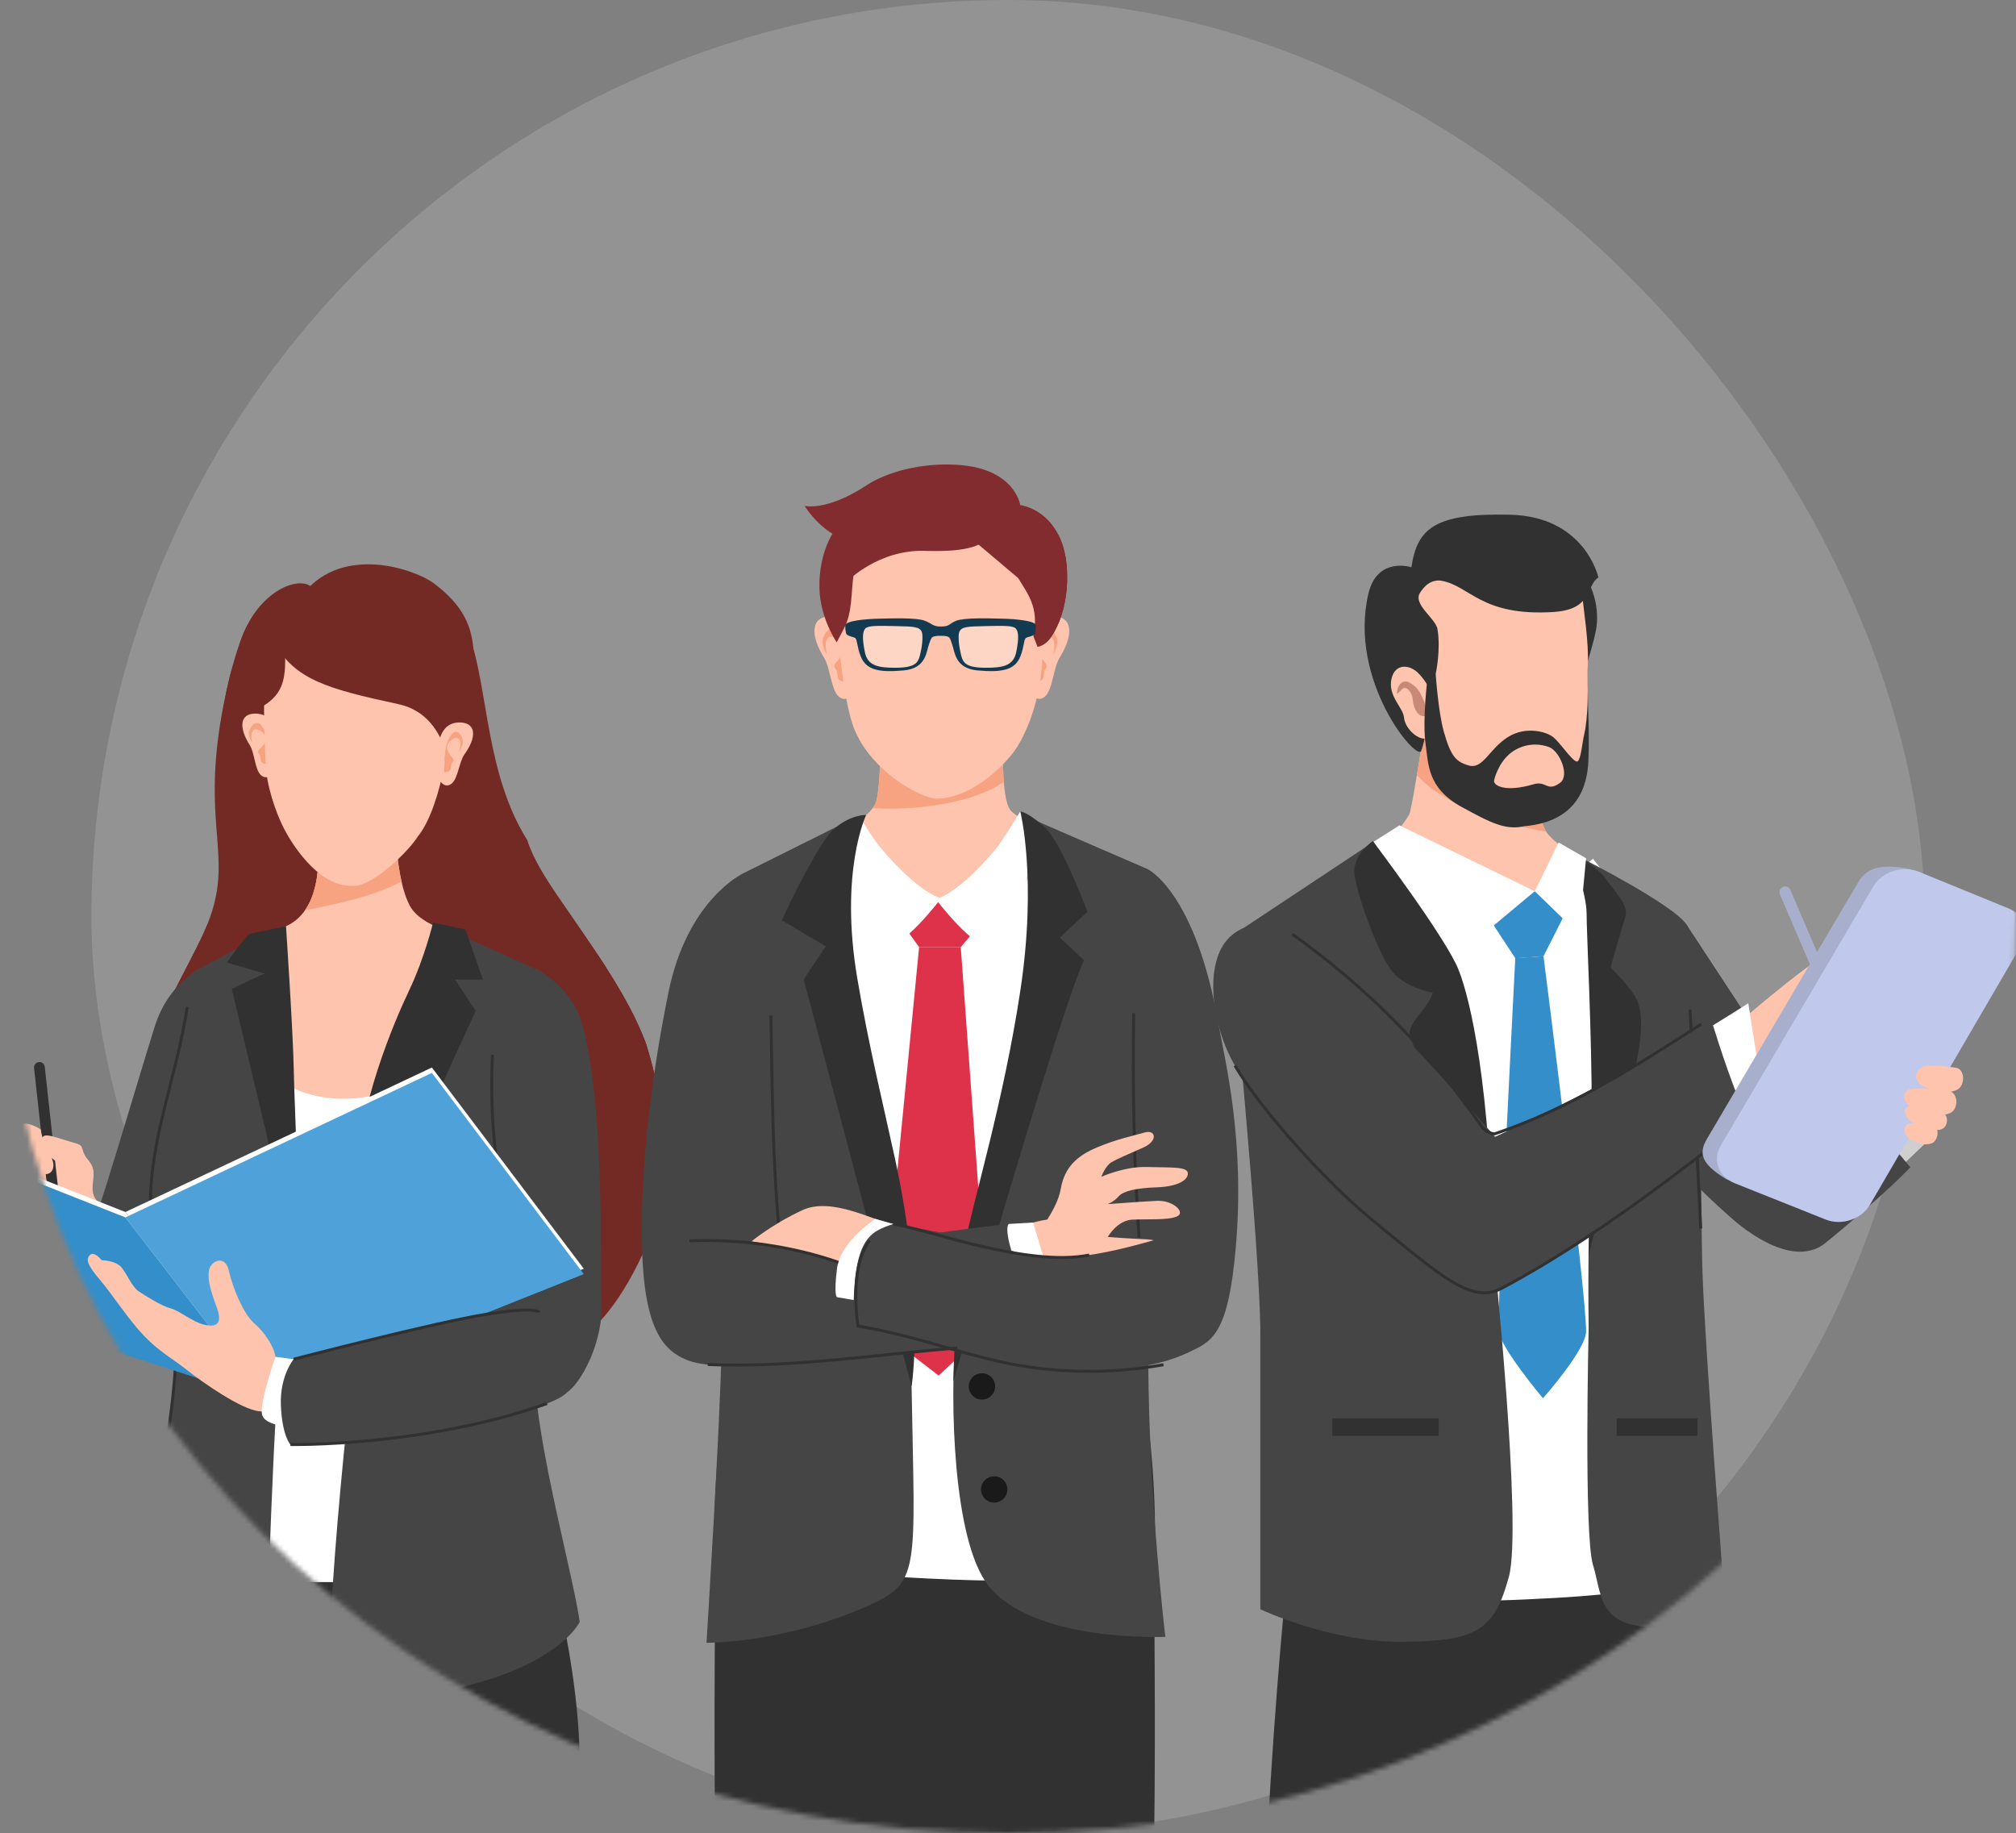<svg width="408" height="371" viewBox="0 0 408 371" fill="none" xmlns="http://www.w3.org/2000/svg">
<rect x="0" y="0" width="408" height="371" fill="#808080" stroke="none"/>
<rect x="18.501" width="371" height="371" rx="185.5" fill="white" fill-opacity="0.15"/>
<mask id="mask0_120_167" style="mask-type:alpha" maskUnits="userSpaceOnUse" x="0" y="0" width="409" height="371">
<ellipse cx="204.001" cy="185.5" rx="204.001" ry="185.5" fill="white"/>
</mask>
<g mask="url(#mask0_120_167)">
<path d="M119.393 262.125C123.357 254.662 134.68 245.565 134.75 236.757C134.82 228.056 133.318 219.43 130.717 211.114C129.791 208.715 128.735 206.356 127.52 204.06C123.293 196.075 117.926 188.739 112.851 181.286C110.285 177.517 107.963 173.878 106.676 169.972C98.283 156.516 98.895 139.902 95.036 128.741C90.123 114.534 51.147 118.083 46.588 136.575C38.963 167.506 48.637 172.328 41.326 188.576C34.016 204.825 18.882 220.649 45.824 249.382C76.168 281.743 98.618 279.666 119.393 262.125Z" fill="#732A24"/>
<path d="M123.097 265.451C128.404 258.875 134.68 245.566 134.75 236.759C134.82 228.011 133.299 219.341 130.67 210.985C129.754 208.631 128.714 206.317 127.521 204.062C125.512 200.266 123.24 196.619 120.87 193.033C114.079 190.662 106.056 187.675 102.138 184.783C97.111 181.072 93.474 175.647 93.747 166.169C93.882 161.485 87.007 149.282 81.884 147.688C80.365 147.216 79.805 145.943 79.926 144.716C72.341 143.479 65.755 140.742 58.129 141.595C56.002 145.368 50.554 142.474 50.452 144.263C49.283 164.888 47.3 176.748 43.644 184.023C43.052 185.201 42.432 186.357 41.79 187.496C41.641 187.853 41.494 188.21 41.328 188.578C34.018 204.827 18.884 220.651 45.826 249.384C76.168 281.745 106.022 286.609 123.097 265.451Z" fill="#732A24"/>
<path d="M112.316 212.861C106.38 201.168 95.888 190.228 94.157 177.015C92.174 161.876 97.24 145.852 92.519 131.169C91.999 129.555 68.181 118.866 56.029 125.507C38.279 172.936 74.709 190.25 50.168 253.747C71.94 274.542 94.006 277.856 112.028 271.139C108.972 256.235 17.216 362.302 112.316 212.861Z" fill="#732A24"/>
<path d="M6.992 232.05C5.606 235.431 3.666 240.862 6.992 242.968C10.317 245.074 12.867 246.404 12.867 246.404L14.751 239.753L14.363 234.187L6.992 232.05Z" fill="#FEC4AD"/>
<path d="M39.575 196.449C37.063 198.273 33.365 201.379 31.372 207.573C29.38 213.767 20.877 242.538 19.814 244.935C18.752 247.333 31.468 256.533 31.468 256.533H40.805L45.056 243.137L39.575 196.449Z" fill="#454545"/>
<path d="M79.975 162.259C79.975 162.259 79.489 176.67 82.905 183.234C85.264 187.764 93.807 189.234 93.807 189.234C93.807 189.234 94.893 202.106 87.18 215.055C79.467 228.003 53.301 234.188 53.301 234.188C53.301 234.188 47.516 224.108 44.092 212.628C40.668 201.148 42.763 195.061 42.763 195.061C42.763 195.061 54.526 188.947 57.879 187.45C66.023 183.815 64.257 170.631 64.257 170.631L79.975 162.259Z" fill="#FEC4AD"/>
<path d="M61.722 184.222C68.157 182.925 75.312 181.526 81.261 178.399C79.67 171.366 79.975 162.259 79.975 162.259L64.258 170.631C64.258 170.631 65.372 178.98 61.722 184.222Z" fill="#F7A281"/>
<path d="M95.027 198.971L93.807 189.236C93.807 189.236 81.501 200.777 70.97 200.777C55.928 200.777 54.423 189.244 54.423 189.244L49.18 193.97L50.124 207.092L61.39 273.031L89.501 225.7L95.027 198.971Z" fill="#FEC4AD"/>
<path d="M55.452 217.017C59.669 223.431 78.092 225.505 87.181 215.055C87.181 215.055 84.818 315.817 84.818 326.6C84.818 337.381 79.831 340.256 79.831 340.256L42.766 337.382C42.766 337.382 51.152 293.379 49.182 271.552C47.212 249.724 45.948 226.459 45.948 226.459L55.452 217.017Z" fill="white"/>
<path d="M23.425 370.609C23.246 357.42 24.306 344.222 27.569 332.865C28.852 328.399 29.996 324.186 31.019 320.174H112.427C114.941 332.17 117.293 344.324 117.327 357.27C117.34 361.96 117.295 366.396 117.205 370.61H23.425V370.609Z" fill="#313131"/>
<path d="M58.519 246.791L52.619 189.521L39.575 196.45C38.091 201.021 35.742 217.263 32.74 227.092C31.283 231.866 29.774 238.448 30.995 246.861C31.855 252.783 34.06 256.624 35.837 264.074C38.315 274.464 28.488 316.273 26.465 330.319C26.465 330.319 30.8 338.736 53.62 342.383C54.779 306.767 55.546 282.294 58.519 246.791Z" fill="#454545"/>
<path d="M37.903 203.775C35.881 217.24 30.447 230.281 30.447 243.322C41.314 269.404 32.621 296.574 27.187 323.743C25.013 337.871 43.488 340.044 53.621 342.384" stroke="#313131" stroke-width="0.597" stroke-miterlimit="10"/>
<path d="M57.881 187.45C57.881 187.45 59.339 209.194 59.463 216.899C59.587 224.604 60.706 240.883 59.463 247.842C58.22 254.802 56.846 271.55 56.846 271.55C56.846 271.55 55.649 236.727 54.014 229.857C52.379 222.988 46.911 200.122 46.911 200.122L53.478 197.016L45.946 194.779C45.946 194.779 48.979 190.33 50.516 188.982L57.881 187.45Z" fill="#313131"/>
<path d="M108.753 266.733C113.331 248.769 112.229 229.501 112.229 229.501C112.229 229.501 110.536 200.953 109.053 196.381L89.099 187.462L75.874 234.189C72.252 272.355 67.534 303.845 66.272 342.158C68.341 342.376 77.514 343.95 79.829 343.7C111.728 340.256 117.329 328.232 117.329 328.232C115.435 315.331 105.114 281.014 108.753 266.733Z" fill="#454545"/>
<path d="M87.646 186.693L94.196 188.132L97.724 198.224H92.084L96.27 204.606C96.27 204.606 84.825 229.133 79.831 241.982C74.838 254.831 71.966 276.446 71.966 276.446C71.966 276.446 71.745 252.378 72.207 237.983C72.668 223.588 79.606 207.15 82.784 200.474C85.963 193.798 87.646 186.693 87.646 186.693Z" fill="#313131"/>
<path d="M106.192 216.621C106.192 215.685 109.054 196.38 109.054 196.38C109.054 196.38 115.764 199.956 117.767 207.057C122.56 224.04 121.388 257.947 121.73 262.989C122.305 271.474 117.491 280.054 114.741 281.781C111.99 283.508 102.167 270.213 102.167 270.213L96.27 263.253C96.27 263.253 101.558 250.582 103.588 240.3C105.617 230.018 106.192 216.621 106.192 216.621Z" fill="#454545"/>
<path d="M99.668 213.454C99.18 223.469 99.901 233.544 101.812 243.387" stroke="#313131" stroke-width="0.597" stroke-miterlimit="10"/>
<path d="M11.165 245.081C10.568 245.146 10.03 244.715 9.965 244.118L6.896 216.141C6.83 215.544 7.261 215.006 7.859 214.941C8.457 214.875 8.994 215.306 9.06 215.904L12.129 243.88C12.194 244.478 11.763 245.015 11.165 245.081Z" fill="#313131"/>
<path d="M8.263 228.602C8.395 230.303 9.447 232.236 10.364 234.134C11.28 236.033 10.635 237.145 9.91 237.472C9.185 237.8 8.822 237.472 8.822 237.472C8.822 237.472 9.44 238.454 9.411 239.697C9.382 240.941 8.662 241.661 7.287 241.269C5.912 240.876 3.359 239.829 2.901 238.716C2.443 237.603 2.901 236.229 2.901 236.229C2.901 236.229 2.181 234.134 3.033 233.022C3.884 231.909 4.538 232.106 4.538 232.106C4.538 232.106 2.443 229.749 3.752 228.048C5.062 226.346 8.263 228.602 8.263 228.602Z" fill="#FEC4AD"/>
<path d="M22.93 245.589C20.378 243.888 18.807 242.905 18.742 240.68C18.676 238.455 19.658 236.884 17.826 234.723C15.993 232.564 17.434 231.909 15.142 231.319C12.851 230.73 9.349 229.227 8.729 230.01C8.109 230.793 7.063 232.023 9.288 233.529C11.513 235.034 11.803 235.509 11.803 235.509C11.803 235.509 11.933 241.204 11.933 242.185C11.933 243.167 15.9 248.207 15.9 248.207L22.93 245.589Z" fill="#FEC4AD"/>
<path d="M53.973 282.352L25.375 245.285L87.403 216.038L118.148 256.761L53.973 282.352Z" fill="white"/>
<path d="M25.375 245.286L-16.499 228.714L18.774 270.947L53.973 282.354L25.375 245.286Z" fill="white"/>
<path d="M53.973 283.441L25.376 246.373L87.403 217.126L118.148 257.849L53.973 283.441Z" fill="#4EA2D9"/>
<path d="M25.375 246.371L-16.499 229.8L18.774 272.032L53.973 283.44L25.375 246.371Z" fill="#348EC9"/>
<path d="M61.576 287.513C59.331 287.206 56.04 285.938 52.45 285.6C48.859 285.261 40.929 279.726 37.937 277.332C34.944 274.939 32.251 273.592 29.109 270.301C25.967 267.009 22.825 262.072 20.281 259.079C17.738 256.087 17.289 254.89 18.187 253.992C19.084 253.095 20.58 255.04 20.58 255.04C20.58 255.04 23.423 255.04 24.62 256.536C25.817 258.032 26.715 260.426 28.061 261.324C29.407 262.221 32.699 264.316 34.494 264.765C36.29 265.214 38.833 267.458 41.227 268.057C43.62 268.655 45.117 268.057 43.92 264.765C42.723 261.473 41.975 259.151 42.274 257.17C42.573 255.189 45.566 253.764 46.314 257.17C47.062 260.575 49.306 265.961 51.401 267.757C53.495 269.552 55.44 272.44 55.74 274.587C56.039 276.734 62.323 276.264 62.323 276.264L61.576 287.513Z" fill="#FEC4AD"/>
<path d="M60.499 277.841L59.427 275.07L55.741 274.585C55.741 274.585 52.669 283.342 52.996 286.067C53.322 288.791 59.768 288.791 59.768 288.791L60.499 277.841Z" fill="white"/>
<path d="M114.74 281.782C113.302 283.608 104.477 286.834 86.118 290.042C70.159 292.831 58.77 292.345 58.77 292.345C58.77 292.345 57.079 290.568 56.844 284.341C56.621 278.424 59.427 275.072 59.427 275.072C59.427 275.072 88.127 267.594 98.555 265.953C108.982 264.312 109.034 265.596 109.034 265.596L114.74 281.782Z" fill="#454545"/>
<path d="M58.77 292.343C58.77 292.343 85.919 292.819 110.712 284.039" stroke="#313131" stroke-width="0.597" stroke-miterlimit="10"/>
<path d="M109.035 265.595C109.035 265.595 108.983 264.311 98.555 265.952C88.127 267.593 59.427 275.07 59.427 275.07" stroke="#313131" stroke-width="0.597" stroke-miterlimit="10"/>
<path d="M55.92 149.977C55.92 149.977 56.261 144.341 51.554 144.417C48.551 144.466 48.279 147.227 50.566 150.828C51.529 152.343 51.579 155.741 52.786 156.851C54.254 158.2 55.528 156.169 55.993 155.242C56.763 153.709 55.92 149.977 55.92 149.977Z" fill="#FEC4AD"/>
<path d="M52.994 146.972C52.143 145.713 51.028 146.504 50.516 147.656C50.005 148.808 51.054 150.347 51.054 150.347C51.054 150.347 50.5 148.204 51.404 147.681C52.306 147.158 54.441 148.783 53.649 150.242C52.859 151.701 51.762 151.807 52.423 152.58C53.084 153.354 52.31 154.155 53.46 154.531C54.61 154.907 54.082 154.274 54.202 152.494C54.321 150.715 54.27 152.496 54.185 150.71C54.099 148.925 53.727 148.056 52.994 146.972Z" fill="#F7A281"/>
<path d="M84.498 169.363C83.149 171.619 77.302 177.666 72.97 179.082C72.117 179.363 70.074 179.37 68.526 178.896C63.254 177.276 58.895 170.661 57.151 167.037C55.837 164.299 53.891 159.041 53.727 154.247C53.553 149.327 53.261 142.594 53.574 138.583C54.072 132.202 57.172 128.789 61.459 127.412C73.317 123.597 92.765 135.201 92.262 139.686C91.452 146.87 89.57 163.232 84.498 169.363Z" fill="#FEC4AD"/>
<path d="M62.31 118.331C59.191 117.002 51.928 120.305 48.643 129.738C46.141 136.92 45.055 143.1 44.684 148.152C46.175 147.592 49.582 144.617 50.45 144.265C58.62 140.952 57.964 136.606 57.434 127.661C57.235 124.289 66.801 120.245 62.31 118.331Z" fill="#732A24"/>
<path d="M93.797 149.451C95.985 144.244 95.033 142.562 95.516 138.25C96.414 130.239 96.057 124.204 87.768 118.033C83.96 115.199 69.472 110.156 61.48 120.043C59.403 122.612 52.487 124.277 57.364 130.121C59.147 132.269 66.324 131.866 83.629 135.719C89.161 136.95 90.031 147.459 93.797 149.451Z" fill="#732A24"/>
<path d="M55.566 130.069C59.603 137.52 66.309 139.422 80.629 142.503C91.711 144.887 91.929 159.365 91.947 166.116C91.947 166.116 97.254 149.555 90.463 139.635C83.671 129.715 79.811 128.303 79.811 128.303L55.566 130.069Z" fill="#732A24"/>
<path d="M88.69 151.523C88.69 151.523 88.674 145.877 93.369 146.224C96.365 146.446 96.478 149.218 93.987 152.681C92.938 154.139 92.693 157.527 91.424 158.566C89.882 159.828 88.727 157.727 88.315 156.775C87.635 155.2 88.69 151.523 88.69 151.523Z" fill="#FEC4AD"/>
<path d="M91.371 148.679C92.212 147.469 93.178 148.32 93.578 149.498C93.978 150.676 92.944 152.155 92.944 152.155C92.944 152.155 93.562 150.046 92.773 149.474C91.984 148.903 89.963 150.408 90.599 151.908C91.235 153.408 92.221 153.574 91.58 154.31C90.939 155.046 91.597 155.888 90.535 156.201C89.472 156.513 89.986 155.911 89.975 154.127C89.964 152.343 89.912 154.125 90.088 152.347C90.264 150.569 90.649 149.722 91.371 148.679Z" fill="#F7A281"/>
<path d="M222.635 172.156C220.592 181.243 218.537 189.657 216.529 197.469H170.124C168.312 189.029 166.271 179.918 163.961 170.055C168.707 167.685 175.026 166.886 177.126 162.687C177.903 161.137 178.111 155.506 178.149 152.575C178.23 147.205 177.782 143.625 177.782 143.625H203.342C203.342 143.625 202.741 151.342 203.084 157.314C203.27 160.539 203.727 163.288 204.71 164.21C207.771 167.102 216.631 169.277 222.635 172.156Z" fill="#FEC4AD"/>
<path d="M233.589 372C233.921 346.181 233.493 321.429 233.633 317.846C234.265 301.666 232.415 288.566 232.415 288.566L191.238 275.585L187.164 339.098C187.164 339.098 188.638 353.948 190.39 372H233.589Z" fill="#313131"/>
<path d="M144.739 372H191.04C191.999 365.979 192.638 362.069 192.638 362.069L187.09 275.585L145.913 288.566C145.913 288.566 144.063 301.666 144.695 317.846C144.835 321.429 144.406 346.181 144.739 372Z" fill="#313131"/>
<path d="M147.097 318.058C176.848 317.556 199.058 322.171 228.408 318.418C227.417 291.018 227.428 251.1 229.794 232.94C233.158 207.121 235.201 186.367 235.201 186.367L209.879 173.603L207.452 178.94L189.971 186.368L176.805 178.94L169.202 172.318L149.057 186.368C149.057 186.368 144.45 207.122 147.814 232.941C150.154 250.884 148.391 291.403 147.097 318.058Z" fill="white"/>
<path d="M177.125 162.687C176.977 162.984 176.802 163.259 176.613 163.524C184.848 164.157 197.284 162.53 203.145 158.197C203.123 157.905 203.1 157.615 203.082 157.314C202.741 151.342 203.34 143.625 203.34 143.625H177.78C177.78 143.625 178.23 147.205 178.147 152.575C178.111 155.505 177.902 161.137 177.125 162.687Z" fill="#F7A281"/>
<path d="M194.438 191.667L200.084 268.966L189.959 278.382L178.436 269.488L186.01 191.667H194.438Z" fill="#DE324B"/>
<path d="M200.008 185.145L194.438 191.669H186.01L179.758 182.97L190.472 181.792L200.008 185.145Z" fill="#DE324B"/>
<path d="M140.429 204.759C142.986 230.842 146.452 248.05 146.052 272.011C145.786 287.957 142.982 332.461 142.982 332.461C142.982 332.461 158.215 332.588 175.073 325.236C186.422 320.287 185.139 318.577 184.488 280.576C184.001 252.192 169.015 217.013 167.268 197.896C166.538 189.908 169.35 167.295 169.35 167.295L150.583 176.66L140.429 204.759Z" fill="#454545"/>
<path d="M236.049 198.255C235.301 222.216 235.924 233.45 235.443 237.947C233.781 253.491 232.304 262.209 232.382 275.631C232.548 303.974 235.844 331.258 235.844 331.258C235.844 331.258 209.1 332.461 200.006 320.859C192.726 311.571 192.299 282.831 193.364 270.784C193.967 263.948 204.667 231.447 208.321 206.719C211.526 185.022 209.156 165.884 209.156 165.884L232.223 175.874L236.049 198.255Z" fill="#454545"/>
<path d="M168.773 167.771L174.014 165.298C174.014 165.298 176.498 169.537 178.23 171.593C186.114 180.955 190.472 181.79 190.472 181.79C190.472 181.79 182.413 192.523 178.66 191.668C171.757 190.094 168.773 167.771 168.773 167.771Z" fill="white"/>
<path d="M209.157 166.841L206.485 164.204C206.485 164.204 203.107 169.928 201.407 171.949C193.67 181.146 189.391 181.967 189.391 181.967C189.391 181.967 197.301 192.511 200.984 191.671C207.76 190.124 209.157 166.841 209.157 166.841Z" fill="white"/>
<path d="M201.396 280.575C201.396 282.047 200.203 283.24 198.731 283.24C197.258 283.24 196.065 282.046 196.065 280.575C196.065 279.102 197.259 277.909 198.731 277.909C200.203 277.909 201.396 279.102 201.396 280.575Z" fill="#1A1A1A"/>
<path d="M201.203 304.087C202.675 304.087 203.868 302.894 203.868 301.422C203.868 299.95 202.675 298.756 201.203 298.756C199.73 298.756 198.537 299.95 198.537 301.422C198.537 302.894 199.73 304.087 201.203 304.087Z" fill="#1A1A1A"/>
<path d="M208.016 131.825C208.016 131.825 207.801 124.473 213.458 124.749C217.068 124.926 217.301 128.531 214.425 133.134C213.214 135.072 213.036 139.495 211.547 140.894C209.736 142.596 208.275 139.903 207.747 138.679C206.874 136.654 208.016 131.825 208.016 131.825Z" fill="#FEC4AD"/>
<path d="M211.142 128.022C212.11 126.414 213.303 127.486 213.824 129.005C214.345 130.523 213.154 132.488 213.154 132.488C213.154 132.488 213.824 129.719 212.856 129.005C211.887 128.29 209.508 130.326 210.325 132.256C211.141 134.186 212.334 134.364 211.588 135.347C210.843 136.329 211.663 137.401 210.396 137.848C209.13 138.295 209.726 137.491 209.651 135.168C209.576 132.845 209.576 135.168 209.726 132.845C209.875 130.523 210.309 129.405 211.142 128.022Z" fill="#F7A281"/>
<path d="M173.204 131.825C173.204 131.825 173.419 124.473 167.762 124.749C164.152 124.926 163.919 128.531 166.794 133.134C168.005 135.072 168.183 139.495 169.672 140.894C171.483 142.596 172.945 139.903 173.472 138.679C174.346 136.654 173.204 131.825 173.204 131.825Z" fill="#FEC4AD"/>
<path d="M169.581 128.022C168.513 126.414 167.2 127.486 166.625 129.005C166.05 130.523 167.364 132.488 167.364 132.488C167.364 132.488 166.625 129.719 167.692 129.005C168.76 128.29 171.381 130.326 170.481 132.256C169.581 134.186 168.267 134.364 169.088 135.347C169.909 136.329 169.006 137.401 170.401 137.848C171.797 138.295 171.141 137.491 171.222 135.168C171.305 132.845 171.305 135.168 171.14 132.845C170.976 130.523 170.499 129.405 169.581 128.022Z" fill="#F7A281"/>
<path d="M212.354 120.867C212.178 123.268 211.7 124.823 211.056 128.385C210.903 129.242 211.993 140.902 205.922 151.055C204.281 153.8 197.341 161.441 189.711 161.636C186.355 161.722 175.425 155.625 172.479 146.387C171.881 144.514 170.71 140.228 169.774 130.164C169.678 129.122 169.52 128.238 169.397 127.45C168.856 123.918 168.425 122.52 168.312 120.149C167.962 112.629 176.224 101.835 190.566 102.068C207.528 102.345 212.897 113.363 212.354 120.867Z" fill="#FEC4AD"/>
<path d="M212.815 128.775C211.477 130.798 209.99 130.871 209.99 130.871L209.149 128.702C211.386 122.465 206.767 120.334 206.743 115.932L202.945 111.49L200.01 108.063L206.455 102.194C209.42 102.751 212.401 104.67 214.223 108.281C215.305 110.442 215.967 113.199 215.967 116.617C215.968 116.892 216.233 123.623 212.815 128.775Z" fill="#832C2F"/>
<path d="M175.65 107.585L179.609 107.729L172.77 116.17C172.185 120.103 172.577 123.814 170.781 127.237L170.679 127.43L169.334 129.996C169.334 129.996 166.016 125.207 165.839 119.134C165.613 111.416 169.215 105.565 171.581 105.2L175.65 107.585Z" fill="#832C2F"/>
<path d="M182.716 96.677C202.056 91.821 206.459 102.194 206.459 102.194C206.459 102.194 203.347 105.774 201.472 107.711C198.838 110.432 196.244 111.753 187.102 111.481C177.883 111.206 171.572 117.51 171.438 117.697C171.433 117.702 175.329 109.745 175.329 109.745C175.329 109.745 174.149 98.827 182.716 96.677Z" fill="#832C2F"/>
<path d="M206.46 102.195C206.46 102.195 205.461 94.895 194.009 94.087C186.474 93.555 179.433 95.542 175.38 98.21C167.274 103.543 162.826 102.373 162.826 102.373C162.826 102.373 168.967 112.51 177.195 108.446C184.558 104.808 193.871 107.343 196.786 106.665C201.472 105.575 206.46 102.195 206.46 102.195Z" fill="#832C2F"/>
<path d="M175.364 109.092C171.213 113.843 171.438 117.699 171.438 117.699C171.438 117.699 174.03 112.855 179.139 110.45C184.273 108.034 186.422 108.022 191.37 107.733C197.808 107.356 201.472 104.184 201.472 104.184C201.472 104.184 185.255 97.769 175.364 109.092Z" fill="#832C2F"/>
<path d="M212.816 128.776C211.477 130.799 209.99 130.873 209.99 130.873L209.149 128.704C210.334 122.877 207.958 120.168 206.064 116.993L197.246 109.542C197.378 108.672 199.983 107.414 199.983 107.414C203.104 108.769 209.733 113.134 210.247 120.932C210.247 120.932 214.668 112.031 213.89 108.259C213.89 108.259 214.022 108.227 214.224 108.283C215.306 110.443 215.968 113.201 215.968 116.619C215.969 116.893 216.233 123.624 212.816 128.776Z" fill="#832C2F"/>
<path d="M175.293 164.929C175.293 164.929 169.832 176.325 173.496 197.975C175.807 211.629 178.822 223.873 181.157 234.612C187.324 262.979 184.487 280.574 184.487 280.574L162.661 198.224L167.114 191.509L158.215 186.251C158.215 186.251 165.344 170.772 168.774 167.771C172.203 164.771 175.293 164.929 175.293 164.929Z" fill="#313131"/>
<path d="M206.486 164.204C206.486 164.204 209.929 177.746 206.499 200.468C203.069 223.191 196.776 243.631 195.334 251.559C193.369 262.371 192.953 279.515 192.953 279.515C192.953 279.515 214.558 204.42 219.389 194.318L214.491 189.754L220.074 184.505C220.074 184.505 214.767 170.295 211.337 167.295C207.905 164.293 206.486 164.204 206.486 164.204Z" fill="#313131"/>
<path opacity="0.3" d="M205.662 131.997C205.084 134.815 202.825 135.134 199.493 135.136C194.908 135.139 194.782 133.819 194.35 131.88C193.918 129.943 193.965 128.37 194.119 127.952C194.537 126.814 195.741 126.788 199.354 126.708C202.968 126.628 204.957 126.575 205.542 127.161C206.125 127.747 206.26 129.084 205.662 131.997Z" fill="white"/>
<path opacity="0.3" d="M175.155 127.161C175.739 126.576 177.729 126.628 181.342 126.708C184.956 126.788 186.161 126.815 186.578 127.953C186.732 128.371 186.78 129.943 186.347 131.881C185.915 133.819 185.788 135.139 181.204 135.137C177.871 135.135 175.613 134.816 175.035 131.998C174.436 129.084 174.572 127.747 175.155 127.161Z" fill="white"/>
<path d="M209.616 126.519C209.538 125.65 205.617 125.261 202.802 125.201C199.987 125.141 195.231 124.981 193.541 125.62C192.043 126.187 192.29 126.797 190.393 126.797C188.732 126.797 188.654 126.187 187.156 125.62C185.467 124.981 180.71 125.141 177.895 125.201C175.081 125.261 171.158 125.651 171.082 126.519C171.04 126.988 171.095 127.649 171.238 128.203C171.36 128.679 172.764 128.937 173.009 129.065C173.539 129.343 173.373 130.791 174.207 132.865C175.283 135.544 177.799 136.146 182.88 135.677C187.544 135.247 187.453 131.785 188.033 130.326C188.53 129.078 188.273 128.673 190.387 128.673C192.463 128.673 192.169 129.078 192.665 130.326C193.246 131.785 193.155 135.247 197.819 135.677C202.9 136.145 205.415 135.543 206.491 132.865C207.325 130.791 207.159 129.343 207.689 129.065C207.934 128.937 209.338 128.679 209.46 128.203C209.602 127.648 209.657 126.988 209.616 126.519ZM186.347 131.881C185.915 133.819 185.788 135.139 181.204 135.137C177.871 135.135 175.613 134.816 175.035 131.998C174.437 129.085 174.572 127.748 175.155 127.162C175.738 126.577 177.729 126.629 181.342 126.709C184.956 126.789 186.161 126.815 186.578 127.953C186.731 128.372 186.779 129.944 186.347 131.881ZM205.662 131.998C205.084 134.816 202.825 135.135 199.492 135.137C194.908 135.139 194.782 133.819 194.35 131.881C193.918 129.944 193.965 128.371 194.118 127.952C194.537 126.814 195.741 126.788 199.354 126.708C202.968 126.628 204.957 126.575 205.542 127.161C206.125 127.747 206.26 129.085 205.662 131.998Z" fill="#133A50"/>
<path d="M222.473 252.093C223.515 234.956 222.958 217.122 224.004 205.519C226.439 178.539 232.225 175.871 232.225 175.871C232.225 175.871 241.899 180.362 246.568 207.071C247.88 214.578 252.021 230.612 250.086 252.587C248.629 269.137 245.684 271.35 241.121 273.387C234.868 276.179 222.784 279.116 216.919 275.314C220.025 264.565 222.339 267.172 222.473 252.093Z" fill="#454545"/>
<path d="M157.547 252.092C156.505 234.955 157.062 217.121 156.015 205.519C153.581 178.539 150.583 176.655 150.583 176.655C150.583 176.655 139.143 181.788 135.275 200.879C133.761 208.349 129.351 231.129 129.934 252.587C130.385 269.193 134.349 273.31 138.971 275.208C145.691 277.968 165.062 275.241 169.825 274.403C166.719 263.655 157.681 267.171 157.547 252.092Z" fill="#454545"/>
<path d="M159.007 260.261C156.354 242.235 156.354 223.76 156.015 205.521" stroke="#313131" stroke-width="0.597" stroke-miterlimit="10"/>
<path d="M230.518 250.466C229.523 235.344 229.164 220.181 229.441 205.03" stroke="#313131" stroke-width="0.597" stroke-miterlimit="10"/>
<path d="M207.984 253.214C209.81 249.563 213.918 244.998 214.679 240.585C215.44 236.174 218.026 233.891 221.981 232.218C225.938 230.544 229.589 229.784 231.719 229.175C233.849 228.566 234.458 230.849 231.415 232.218C228.372 233.586 226.09 234.5 224.873 235.261C223.655 236.021 222.895 238.151 222.895 238.151C222.895 238.151 227.611 236.021 232.176 236.174C236.741 236.325 240.24 236.021 240.392 237.39C240.545 238.759 238.415 240.129 234.155 240.281C229.895 240.433 227.308 241.042 226.396 242.107C225.483 243.172 224.193 243.687 224.193 243.687C224.193 243.687 230.808 243.173 234.156 243.02C237.503 242.869 240.089 245.455 238.111 246.215C236.133 246.976 232.177 246.672 229.134 246.824C226.091 246.976 224.193 250.323 224.193 250.323C224.193 250.323 227.765 250.628 231.568 250.779C235.372 250.932 236.742 252.301 234.307 253.213C231.873 254.126 226.88 253.571 224.193 253.974C221.507 254.377 215.898 256.257 215.898 256.257L207.984 253.214Z" fill="#FEC4AD"/>
<path d="M208.758 269.39C215.863 269.978 215.471 256.531 215.471 256.531C215.471 256.531 203.349 250.162 202.764 255.877C202.179 261.591 208.758 269.39 208.758 269.39Z" fill="#808194"/>
<path d="M202.132 249.222C205.807 249.237 212.892 244.425 218.68 248C224.468 251.575 228.132 255.436 228.132 255.436C228.132 255.436 216.517 255.254 210.159 258.261C203.802 261.268 197.544 266.333 197.544 266.333L202.132 249.222Z" fill="#FEC4AD"/>
<path d="M200.774 250.279L204.105 247.7L209.1 247.411C209.1 247.411 212.006 257.488 212.837 259.587L200.527 261.451L200.774 250.279Z" fill="white"/>
<path d="M204.106 247.701C202.402 250.521 210.32 267.182 211.088 269.943C211.088 269.943 193.051 273.353 175.583 274.104C155.346 274.974 140.609 274.074 135.954 270.898C131.299 267.722 136.966 245.191 148.975 249.778C156.286 252.571 167.584 253.771 178.098 251.546C188.612 249.321 204.106 247.701 204.106 247.701Z" fill="#454545"/>
<path d="M180.766 247.703C177.114 247.295 168.47 242.053 162.31 244.94C156.149 247.827 152.067 251.242 152.067 251.242C152.067 251.242 166.587 253.275 172.556 256.992C178.525 260.709 184.161 266.459 184.161 266.459L180.766 247.703Z" fill="#FEC4AD"/>
<path d="M186.22 251.983L180.765 247.702L177.166 246.678C177.166 246.678 170.084 251.205 169.391 256.742C168.698 262.278 169.391 262.516 169.391 262.516L182.358 264.753L186.22 251.983Z" fill="white"/>
<path d="M180.766 247.703C176.055 249.325 172.71 250.436 172.71 266.334C172.71 266.334 187.859 273.239 205.125 275.991C225.128 279.18 236.132 276.007 241.122 273.386C246.111 270.765 247.222 247.289 236.635 250.129C229.076 252.156 215.406 256.712 205.217 253.294C195.028 249.876 180.766 247.703 180.766 247.703Z" fill="#454545"/>
<path d="M169.674 255.461C160.175 252.162 149.637 250.701 139.533 251.113" stroke="#313131" stroke-width="0.597" stroke-miterlimit="10"/>
<path d="M143.239 276.147C160.182 276.899 178.436 273.962 193.759 272.809" stroke="#313131" stroke-width="0.597" stroke-miterlimit="10"/>
<path d="M235.462 276.183C225.448 278.01 214.622 277.96 204.65 276.041C197.845 274.731 191.512 272.591 184.936 270.865C180.808 269.781 177.939 269.103 173.637 268.35C173.637 268.35 171.708 256.511 175.999 251.045" stroke="#313131" stroke-width="0.597" stroke-miterlimit="10"/>
<path d="M180.766 247.705C187.589 248.764 207.985 256.509 220.444 253.99" stroke="#313131" stroke-width="0.597" stroke-miterlimit="10"/>
<path d="M344.744 372C344.722 360.298 344.58 351.636 344.666 349.257C345.264 332.784 343.516 319.447 343.516 319.447L315.553 318.571L300.748 370.895C300.748 370.895 300.78 371.283 300.838 372H344.744Z" fill="#313131"/>
<path d="M314.042 371.999C320.443 344.691 326.171 319.765 326.171 319.765L260.466 319.226C260.466 319.226 258.015 342.606 256.487 371.999H314.042Z" fill="#313131"/>
<path d="M289.6 138.479C289.6 138.479 285.968 163.269 285.2 164.806C283.499 168.215 273.058 178.597 273.058 178.597C273.058 178.597 305.012 193.608 314.579 193.608C324.148 193.608 320.793 174.415 320.793 174.415C320.793 174.415 314.048 170.632 312.708 167.953C310.72 163.975 307.637 145.926 307.637 145.926L289.6 138.479Z" fill="#FEC4AD"/>
<path d="M311.377 168.039C307.476 167.287 303.621 166.299 299.863 165.008C299.184 164.78 298.513 164.53 297.844 164.276C296.308 163.54 294.796 162.773 293.322 161.916C292.779 161.6 289.943 159.674 289.761 159.67C288.809 158.851 287.885 157.999 286.983 157.129C286.906 157.055 286.821 156.993 286.744 156.92C288.036 149.147 289.599 138.479 289.599 138.479L307.635 145.926C307.635 145.926 310.718 163.975 312.707 167.953C312.762 168.062 312.839 168.177 312.911 168.29C312.251 168.186 311.628 168.087 311.377 168.039Z" fill="#F7A281"/>
<path d="M369.266 229.689L380.66 219.309L390.64 230.434L381.02 239.617C381.02 239.617 373.705 233.549 369.266 229.689Z" fill="#CFCFCF"/>
<path d="M374.191 219.742C372.488 221.381 368.747 225.411 367.359 226.8L341.301 187.082C341.301 187.082 335.939 184.767 331.12 192.296C325.596 200.926 332.652 228.15 332.652 228.15C332.652 228.15 339.737 237.123 350.258 246.379C350.955 246.993 362.227 257.384 369.45 251.534C373.797 248.012 382.739 240.38 386.612 236.232C382.467 231.046 376.713 225.805 374.191 219.742Z" fill="#454545"/>
<path d="M306.114 323.792C317.251 323.328 330.203 322.673 340.959 319.901C340.784 285.817 339.505 224.86 338.511 217.587C336.963 206.268 335.711 190.802 335.711 190.802L322.384 173.792L309.991 184.404L278.001 170.35L264.064 183.375C275.498 228.686 262.882 274.272 264.064 320.884C271.444 321.669 276.156 325.039 306.114 323.792Z" fill="white"/>
<path d="M312.374 193.513C312.374 193.513 320.995 261.079 320.995 269.421C320.995 273.164 312.264 282.97 312.264 282.97C312.264 282.97 303.711 272.803 303.302 269.421C302.895 266.04 306.666 193.888 306.666 193.888L312.374 193.513Z" fill="#348EC9"/>
<path d="M317.515 183.355L312.375 193.513L306.666 193.92L298.104 180.874L310.604 180.364L317.515 183.355Z" fill="#348EC9"/>
<path d="M320.354 173.793C320.354 173.793 328.405 202.243 322.693 231.855C321.065 240.299 321.514 268.615 321.514 268.615C321.514 268.615 320.519 310.611 322.384 316.682C324.249 322.753 323.371 329.371 335.218 329.275C346.458 329.185 348.986 323.182 348.986 323.182C348.986 323.182 345.068 273.231 344.548 257.482C344.027 241.734 344.711 192.198 341.301 187.082C338.625 183.07 320.354 173.793 320.354 173.793Z" fill="#454545"/>
<path d="M317.949 172.364C317.949 172.364 321.095 180.702 321.095 184.81C321.095 188.919 322.197 210.012 322.122 224.986C322.086 232.2 321.526 253.911 321.526 253.911C321.526 253.911 330.335 219.408 331.264 214.628C332.418 208.693 332.333 205.185 331.485 202.809C330.592 200.309 325.952 195.781 325.952 195.781C325.952 195.781 328.193 187.798 328.94 185.557C329.686 183.316 327.023 180.805 325.037 177.895C323.435 175.548 317.949 172.364 317.949 172.364Z" fill="#313131"/>
<path d="M278.001 170.351C278.001 170.351 293.114 199.318 294.909 207.995C300.094 233.059 302.29 253.218 302.29 253.218C302.29 253.218 308.131 308.875 305.376 319.07C302.35 330.266 298.511 332.006 284.433 332.267C269.463 332.543 255.069 325.668 255.069 325.668C255.069 325.668 255.069 287.392 255.069 270.032C255.069 252.671 248.824 189.7 248.824 189.7L278.001 170.351Z" fill="#454545"/>
<path d="M277.84 170.21C277.84 170.21 292.616 189.769 295.189 196.267C297.762 202.766 301.503 219.964 302.289 253.218C302.289 253.218 297.232 234.737 293.674 227.068C288.576 216.08 284.946 210.456 285.295 208.713C285.795 206.211 289.12 203.741 289.977 200.899C289.977 200.899 284.663 200.059 281.818 196.674C278.974 193.29 274.556 180.907 274.117 176.946C273.676 172.986 277.84 170.21 277.84 170.21Z" fill="#313131"/>
<path d="M269.634 290.581H291.167V287.026H269.634V290.581Z" fill="#313131"/>
<path d="M327.194 290.581H343.541V287.026H327.194V290.581Z" fill="#313131"/>
<path d="M283.21 167.031L310.604 180.365L297.285 191.476L278.001 170.35L283.21 167.031Z" fill="white"/>
<path d="M310.604 180.363L319.525 189.027L320.996 173.688L315.432 170.506L310.604 180.363Z" fill="white"/>
<path d="M344.194 248.619L342.03 204.281" stroke="#313131" stroke-width="0.597" stroke-miterlimit="10"/>
<path d="M350.257 211.713C350.257 211.713 350.694 208.017 353.47 205.63C356.247 203.244 360.572 199.696 363.454 197.477C366.338 195.258 371.486 191.445 373.34 191.474C375.194 191.505 376.224 205.715 376.224 205.715L368.439 213.137C368.439 213.137 357.473 214.911 355.012 216.785C352.551 218.659 350.831 219.741 350.831 219.741L350.257 211.713Z" fill="#FEC4AD"/>
<path d="M374.475 211.301C373.892 211.552 373.215 211.282 372.965 210.698L360.219 180.995C359.968 180.411 360.238 179.734 360.822 179.484C361.406 179.233 362.083 179.504 362.333 180.088L375.079 209.791C375.329 210.374 375.058 211.051 374.475 211.301Z" fill="#A7AFCC"/>
<path d="M349.192 224.623C353.529 221.136 356.32 218.873 356.32 218.873L353.814 203.045C353.814 203.045 350.031 205.453 344.194 209.027C345.472 214.369 347.114 219.606 349.192 224.623Z" fill="white"/>
<path d="M346.288 206.266C338.997 211.014 330.551 216.142 321.853 220.627C310.487 226.486 302.587 230.057 302.587 230.057C302.587 230.057 270.288 192.879 261.507 189.028C254.803 186.088 251.357 187.265 248.824 189.699C243.558 194.759 245.136 207.49 249.927 215.648C255.313 224.82 268.566 239.358 277.507 246.718C291.588 258.309 297.848 263.91 303.789 260.778C320.975 251.719 339.895 237.406 353.47 226.339C350.677 219.831 348.392 213.072 346.288 206.266Z" fill="#454545"/>
<path d="M344.294 207.257C330.925 215.867 317.331 224.518 302.501 229.461C301.265 229.461 300.029 228.225 300.029 228.225C288.906 212.159 276.548 199.801 261.508 189.026" stroke="#313131" stroke-width="0.597" stroke-miterlimit="10"/>
<path d="M249.927 215.647C255.313 224.819 268.566 239.357 277.507 246.717C291.588 258.308 297.848 263.909 303.789 260.777C326.284 248.919 351.786 228.038 364.328 217.251" stroke="#313131" stroke-width="0.597" stroke-miterlimit="10"/>
<path d="M349.394 238.634L367.648 245.908C370.812 247.15 374.755 245.845 376.468 243.001L407.022 190.603C408.72 187.783 407.572 184.488 404.444 183.234L386.482 175.863C380.816 174.742 377.85 175.578 376.102 178.47L345.525 230.361C343.761 233.279 344.107 235.478 349.394 238.634Z" fill="#A7AFCC"/>
<path d="M351.118 239.471L369.519 246.82C372.703 248.071 376.665 246.767 378.383 243.913L409.085 191.232C410.789 188.404 409.628 185.096 406.479 183.838L388.355 176.422C385.054 175.103 380.939 176.389 379.179 179.302L348.283 231.771C346.507 234.71 347.783 238.16 351.118 239.471Z" fill="#C0C9EB"/>
<path d="M395.811 216.074C393.881 215.803 390.074 215.377 389.113 215.886C387.167 216.916 387.38 218.987 389.464 219.965C391.783 221.053 394.418 221.377 396.092 220.537C397.766 219.696 397.717 216.342 395.811 216.074Z" fill="#FEC4AD"/>
<path d="M394.293 220.741C392.215 220.428 387.043 219.944 386.076 220.612C384.699 221.563 385.306 223.494 387.563 224.521C390.073 225.664 392.909 226.046 394.688 225.235C396.468 224.425 396.344 221.051 394.293 220.741Z" fill="#FEC4AD"/>
<path d="M392.907 225.023C391.247 224.515 387.086 223.482 386.233 223.88C385.019 224.447 385.322 226.032 387.056 227.12C388.986 228.33 391.255 228.988 392.783 228.581C394.312 228.174 394.544 225.525 392.907 225.023Z" fill="#FEC4AD"/>
<path d="M391.349 228.012C390.061 227.664 386.814 227.019 386.1 227.462C385.083 228.093 385.2 229.559 386.503 230.447C387.952 231.434 389.715 231.875 390.97 231.371C392.225 230.868 392.619 228.354 391.349 228.012Z" fill="#FEC4AD"/>
<path d="M318.507 114.082C322.775 117.757 323.771 123.704 322.963 127.697C322.155 131.69 319.231 140.583 319.231 140.583C319.231 140.583 316.1 126.944 314.02 122.122C311.939 117.3 308.505 110.958 308.505 110.958L318.507 114.082Z" fill="#313131"/>
<path d="M312.617 113.537C315.325 115.054 319.984 118.28 320.233 120.735C320.484 123.189 321.61 130.367 321.329 134.591C321.048 138.815 321.858 147.045 321.213 151.981C320.568 156.917 320.257 161.999 313.666 164.983C307.578 167.74 300.694 163.825 295.845 160.539C290.203 156.715 288.109 153.344 288.429 142.792C288.429 142.792 284.749 123.404 285.787 120.487C288.308 113.397 302.95 116.404 307.134 115.778C311.319 115.149 312.617 113.537 312.617 113.537Z" fill="#FEC4AD"/>
<path d="M287.355 120.026C285.951 122.327 290.545 125.171 290.909 127.274C291.639 131.479 290.557 136.386 290.557 136.386L288.988 140.414C288.988 140.414 289.178 147.694 287.636 151.943C286.797 154.255 272.812 137.816 276.933 120.173C278.716 112.537 285.647 114.797 285.647 114.797C286.797 106.986 290.312 103.803 305.572 104.163C320.834 104.522 323.483 116.865 323.483 116.865C320.918 118.536 322.392 123.351 314.393 123.854C299.729 124.774 297.505 118.535 291.703 117.528C290.468 117.312 288.759 117.725 287.355 120.026Z" fill="#313131"/>
<path d="M290.454 141.838C290.454 141.838 289.239 138.411 287.027 136.218C285.161 134.366 282.356 134.325 281.638 137.261C280.763 140.836 283.961 143.112 284.141 145.209C284.343 147.564 287.334 150.117 288.889 149.342L290.454 141.838Z" fill="#FEC4AD"/>
<path opacity="0.52" d="M285.344 138.195C283.993 137.36 282.99 138.496 282.778 139.737C282.565 140.978 282.932 140.244 283.78 139.432C284.63 138.619 285.851 140.3 285.905 141.472C285.98 143.091 286.827 145.009 288.236 144.926C289.644 144.843 288.854 144.461 288.429 142.791C288.005 141.12 288.507 142.767 287.851 141.168C287.196 139.569 286.506 138.913 285.344 138.195Z" fill="#965545"/>
<path d="M321.311 139.606C321.311 139.606 321.451 144.924 320.608 148.623C320.187 150.473 319.976 153.423 319.329 154.037C318.681 154.649 316.372 151.177 314.84 149.639L314.845 149.647C314.607 149.399 314.36 149.176 314.106 149.006C312.501 147.93 308.605 147.055 305.285 149.098C301.331 151.529 300.166 155.756 297.237 154.91C294.68 154.171 293.61 153.067 292.204 148.084C291.064 144.043 290.557 136.388 290.557 136.388L288.88 137.429C288.88 137.429 287.833 145.864 288.519 150.629C289.089 154.588 288.835 159.464 295.773 163.282C301.716 166.553 304.773 168.09 308.56 167.188C308.55 167.193 308.534 167.202 308.534 167.202C319.247 166.236 321.25 159.171 321.47 153.833C321.689 148.495 321.311 139.606 321.311 139.606ZM302.376 157.929C302.601 156.927 303.632 153.725 306.27 152.002C308.561 150.506 311.271 150.36 313.511 151.196C315.627 151.986 317.742 156.924 315.741 158.415C313.098 160.385 313.001 157.932 310.374 158.712C304.544 160.441 302.15 158.931 302.376 157.929Z" fill="#313131"/>
</g>
</svg>
